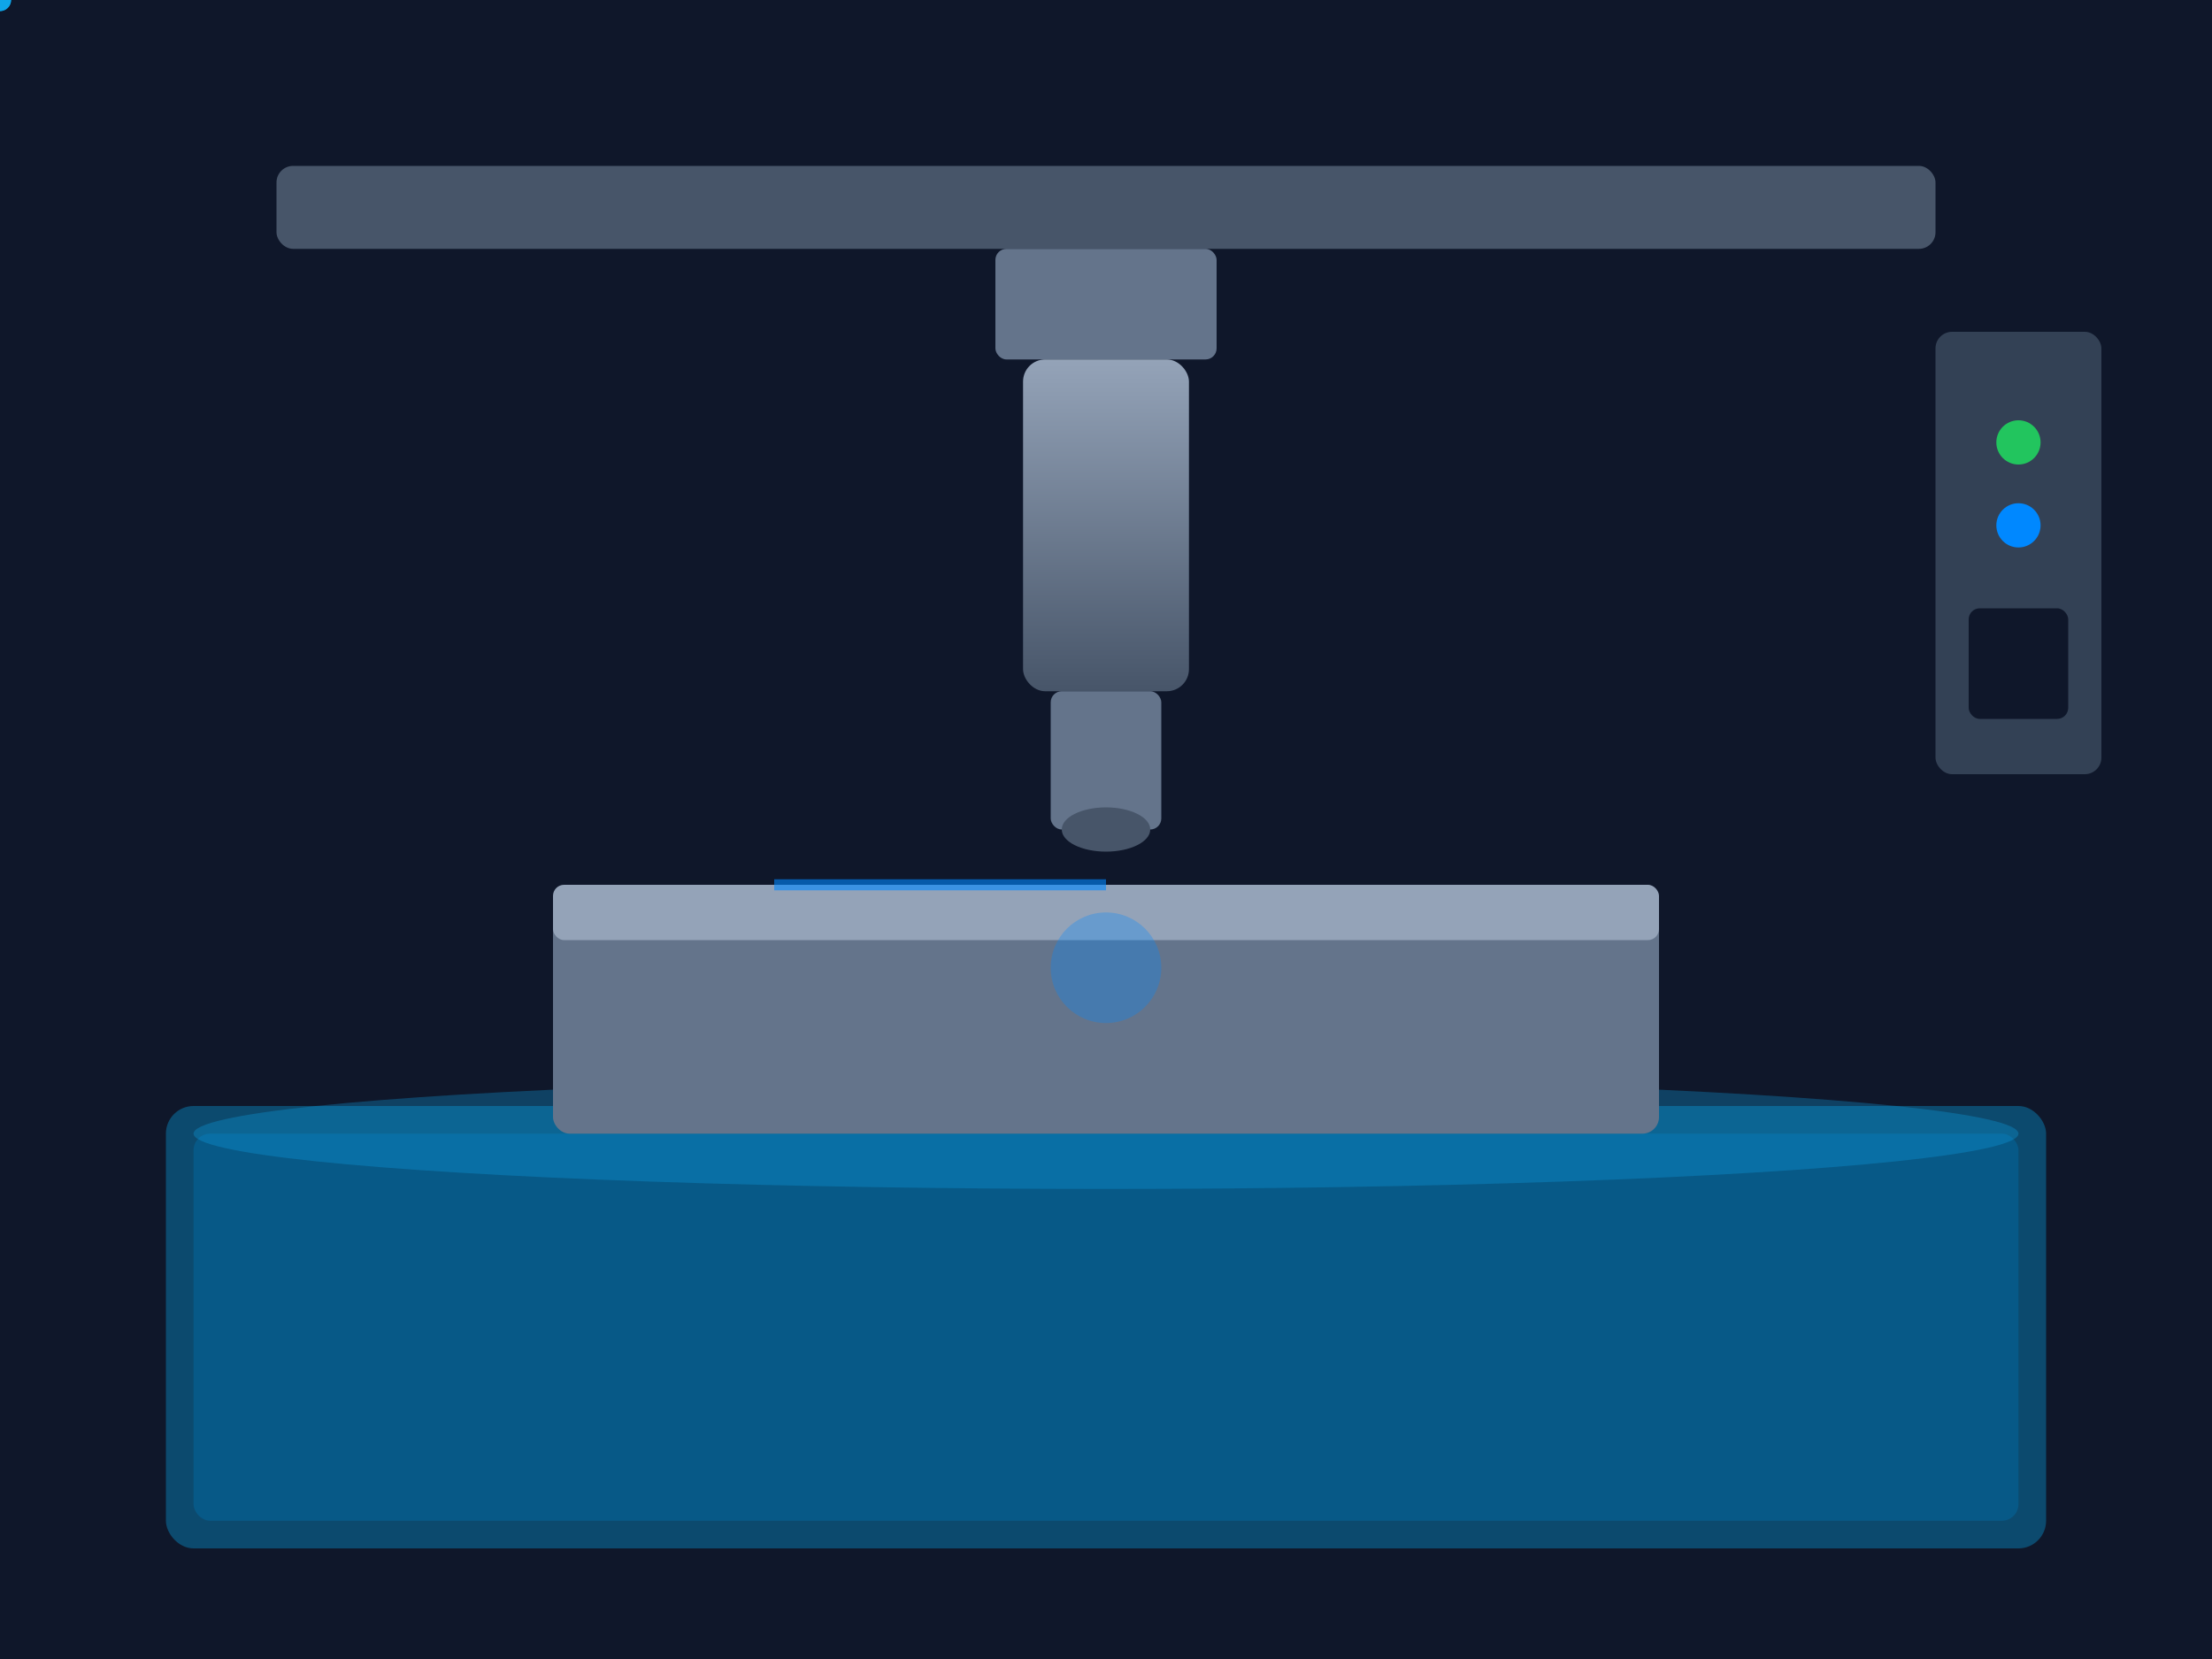 <svg xmlns="http://www.w3.org/2000/svg" viewBox="0 0 400 300">
  <defs>
    <linearGradient id="water" x1="0%" y1="0%" x2="0%" y2="100%">
      <stop offset="0%" style="stop-color:#0088ff"/>
      <stop offset="100%" style="stop-color:#0066cc"/>
    </linearGradient>
    <linearGradient id="metal-wj" x1="0%" y1="0%" x2="0%" y2="100%">
      <stop offset="0%" style="stop-color:#94a3b8"/>
      <stop offset="100%" style="stop-color:#475569"/>
    </linearGradient>
    <filter id="water-glow">
      <feGaussianBlur stdDeviation="3" result="coloredBlur"/>
      <feMerge><feMergeNode in="coloredBlur"/><feMergeNode in="SourceGraphic"/></feMerge>
    </filter>
  </defs>

  <rect width="400" height="300" fill="#0f172a"/>

  <!-- Tanque de agua (fondo) -->
  <rect x="30" y="200" width="340" height="80" fill="#0c4a6e" rx="5"/>
  <rect x="35" y="205" width="330" height="70" fill="#0369a1" opacity="0.5" rx="3"/>

  <!-- Superficie del agua -->
  <ellipse cx="200" cy="205" rx="165" ry="10" fill="#0ea5e9" opacity="0.3"/>

  <!-- Bloque de material (piedra/metal grueso) -->
  <rect x="100" y="160" width="200" height="45" fill="#64748b" rx="3"/>
  <rect x="100" y="160" width="200" height="10" fill="#94a3b8" rx="2"/>

  <!-- Línea de corte en el material -->
  <line x1="140" y1="160" x2="200" y2="160" stroke="#0088ff" stroke-width="2" opacity="0.6"/>

  <!-- Estructura del cabezal -->
  <rect x="50" y="30" width="300" height="15" fill="#475569" rx="3"/>
  <rect x="180" y="45" width="40" height="20" fill="#64748b" rx="2">
    <animate attributeName="x" values="100;260;100" dur="5s" repeatCount="indefinite"/>
  </rect>

  <!-- Cabezal waterjet -->
  <g>
    <animateTransform attributeName="transform" type="translate" values="0,0;80,0;0,0" dur="5s" repeatCount="indefinite"/>
    <rect x="185" y="65" width="30" height="60" fill="url(#metal-wj)" rx="4"/>
    <rect x="190" y="125" width="20" height="25" fill="#64748b" rx="2"/>
    <ellipse cx="200" cy="150" rx="8" ry="4" fill="#475569"/>

    <!-- Chorro de agua a alta presión -->
    <line x1="200" y1="150" x2="200" y2="175" stroke="url(#water)" stroke-width="3" filter="url(#water-glow)">
      <animate attributeName="stroke-width" values="2;4;2" dur="0.05s" repeatCount="indefinite"/>
    </line>

    <!-- Impacto y salpicaduras -->
    <circle cx="200" cy="175" r="10" fill="#0088ff" opacity="0.3" filter="url(#water-glow)">
      <animate attributeName="r" values="8;15;8" dur="0.3s" repeatCount="indefinite"/>
    </circle>

    <!-- Gotas de agua -->
    <g fill="#0ea5e9" filter="url(#water-glow)">
      <circle r="2">
        <animate attributeName="cx" values="200;230;200" dur="0.5s" repeatCount="indefinite"/>
        <animate attributeName="cy" values="175;210;175" dur="0.5s" repeatCount="indefinite"/>
        <animate attributeName="opacity" values="1;0;1" dur="0.5s" repeatCount="indefinite"/>
      </circle>
      <circle r="1.5">
        <animate attributeName="cx" values="200;170;200" dur="0.4s" repeatCount="indefinite"/>
        <animate attributeName="cy" values="175;205;175" dur="0.4s" repeatCount="indefinite"/>
        <animate attributeName="opacity" values="1;0;1" dur="0.4s" repeatCount="indefinite"/>
      </circle>
      <circle r="2">
        <animate attributeName="cx" values="200;215;200" dur="0.6s" repeatCount="indefinite"/>
        <animate attributeName="cy" values="175;220;175" dur="0.6s" repeatCount="indefinite"/>
        <animate attributeName="opacity" values="1;0;1" dur="0.6s" repeatCount="indefinite"/>
      </circle>
      <circle r="1">
        <animate attributeName="cx" values="200;185;200" dur="0.45s" repeatCount="indefinite"/>
        <animate attributeName="cy" values="175;215;175" dur="0.45s" repeatCount="indefinite"/>
        <animate attributeName="opacity" values="1;0;1" dur="0.45s" repeatCount="indefinite"/>
      </circle>
    </g>
  </g>

  <!-- Panel lateral -->
  <rect x="350" y="60" width="30" height="80" fill="#334155" rx="3"/>
  <circle cx="365" cy="80" r="4" fill="#22c55e"><animate attributeName="opacity" values="1;0.4;1" dur="1s" repeatCount="indefinite"/></circle>
  <circle cx="365" cy="95" r="4" fill="#0088ff"><animate attributeName="opacity" values="1;0.6;1" dur="0.8s" repeatCount="indefinite"/></circle>
  <rect x="356" y="110" width="18" height="20" fill="#0f172a" rx="2"/>
</svg>
